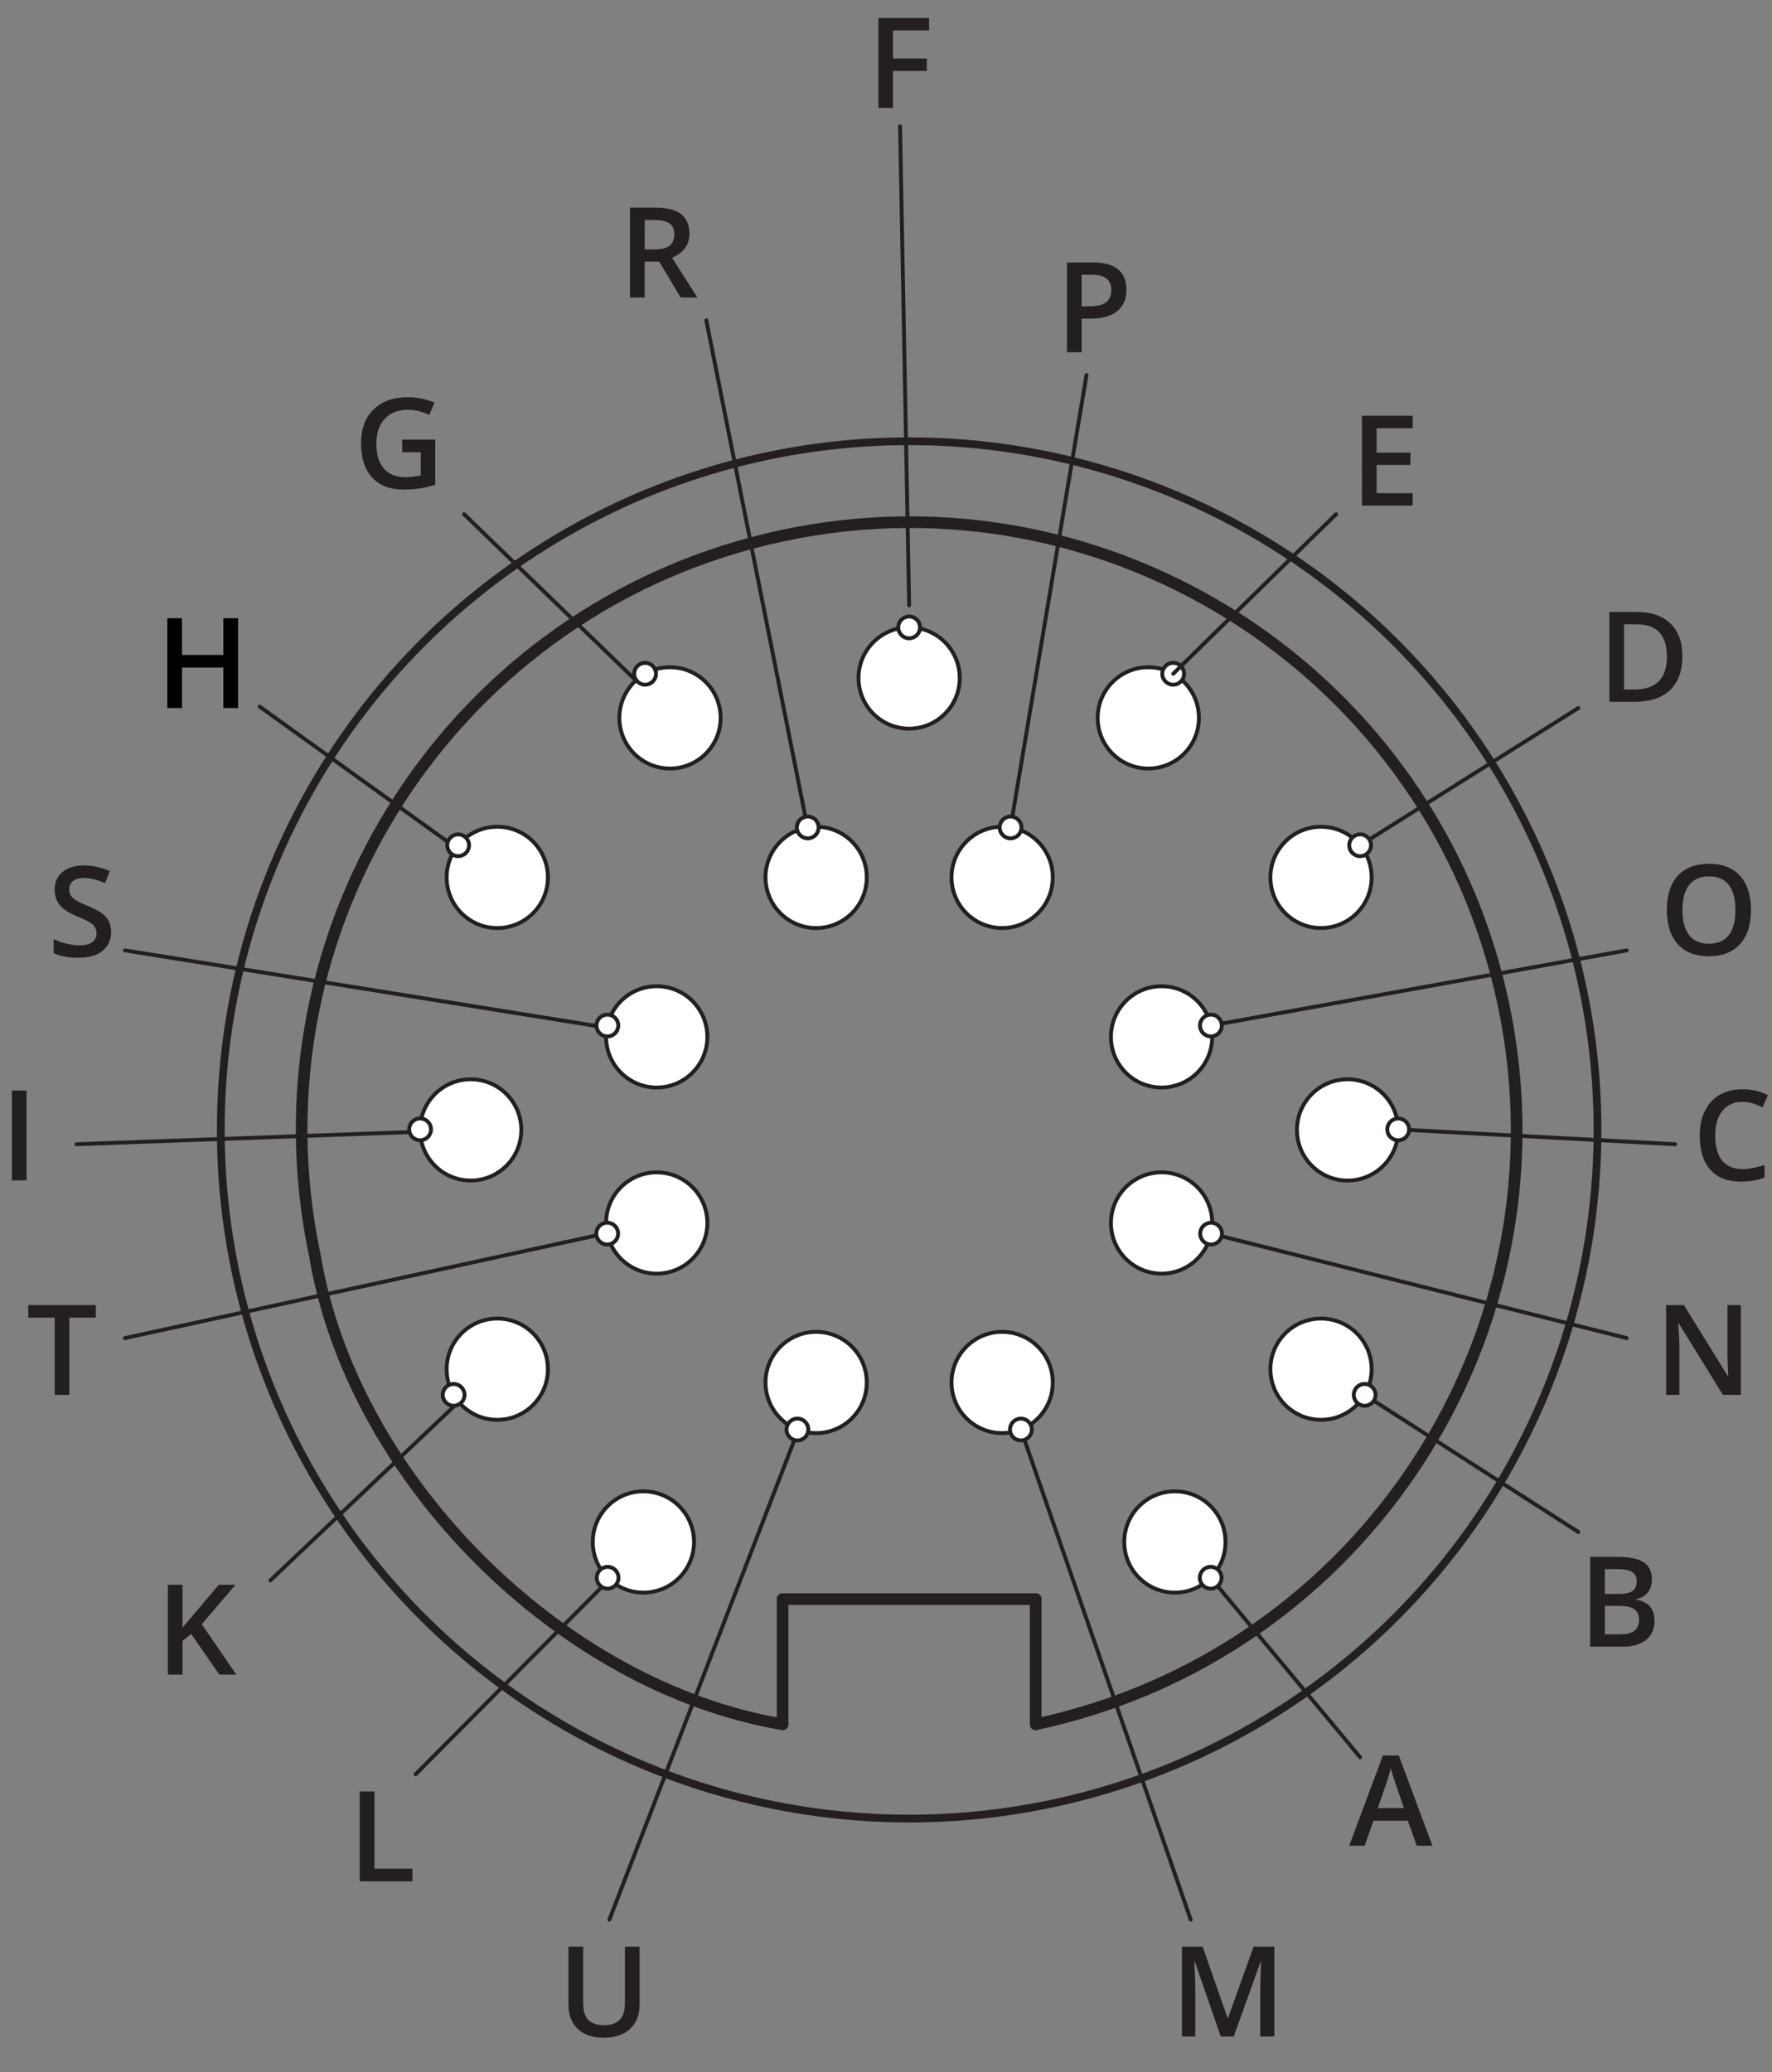<?xml version="1.0" encoding="iso-8859-1"?>
<!-- Generator: Adobe Illustrator 19.1.0, SVG Export Plug-In . SVG Version: 6.00 Build 0)  -->
<svg version="1.1" id="Layer_1" xmlns="http://www.w3.org/2000/svg" xmlns:xlink="http://www.w3.org/1999/xlink" x="0px" y="0px"
	 width="114.179px" height="133.453px" viewBox="0 0 114.179 133.453" style="enable-background:new 0 0 114.179 133.453;"
	 xml:space="preserve">
<rect x="0" y="0" width="114.179" height="133.453" fill="#808080" stroke="none"/>
<circle style="fill:#FFFFFF;stroke:#231F20;stroke-width:0.25;stroke-linecap:round;stroke-linejoin:round;" cx="86.831" cy="72.775" r="3.262"/>
<circle style="fill:#FFFFFF;stroke:#231F20;stroke-width:0.25;stroke-linecap:round;stroke-linejoin:round;" cx="30.33" cy="72.775" r="3.261"/>
<circle style="fill:none;stroke:#231F20;stroke-width:0.5;stroke-linecap:round;stroke-linejoin:round;" cx="58.581" cy="72.775" r="44.355"/>
<path style="fill:none;stroke:#231F20;stroke-width:0.75;stroke-linecap:round;stroke-linejoin:round;" d="M66.735,111.057
	c21.142-4.503,34.629-25.294,30.126-46.434c-4.506-21.141-25.293-34.629-46.435-30.125C29.285,39,15.799,59.79,20.302,80.93
	c2.413,14.302,15.822,27.713,30.124,30.127"/>
<g>
	
		<circle style="fill:#FFFFFF;stroke:#231F20;stroke-width:0.25;stroke-linecap:round;stroke-linejoin:round;" cx="42.315" cy="78.77" r="3.262"/>
	
		<circle style="fill:#FFFFFF;stroke:#231F20;stroke-width:0.25;stroke-linecap:round;stroke-linejoin:round;" cx="41.458" cy="99.315" r="3.262"/>
</g>
<line style="fill:#FFFFFF;stroke:#231F20;stroke-width:0.25;stroke-linecap:round;stroke-linejoin:round;" x1="51.438" y1="92.094" x2="39.265" y2="123.643"/>
<line style="fill:#FFFFFF;stroke:#231F20;stroke-width:0.25;stroke-linecap:round;stroke-linejoin:round;" x1="87.931" y1="89.84" x2="101.697" y2="98.67"/>
<line style="fill:#FFFFFF;stroke:#231F20;stroke-width:0.25;stroke-linecap:round;stroke-linejoin:round;" x1="78.037" y1="79.454" x2="104.819" y2="86.185"/>
<line style="fill:none;stroke:#231F20;stroke-width:0.75;stroke-linecap:round;stroke-linejoin:round;" x1="50.427" y1="111.057" x2="50.427" y2="102.996"/>
<line style="fill:none;stroke:#231F20;stroke-width:0.75;stroke-linecap:round;stroke-linejoin:round;" x1="66.735" y1="111.057" x2="66.735" y2="102.996"/>
<line style="fill:#FFFFFF;stroke:#231F20;stroke-width:0.25;stroke-linecap:round;stroke-linejoin:round;" x1="65.782" y1="92.072" x2="76.724" y2="123.643"/>
<line style="fill:#FFFFFF;stroke:#231F20;stroke-width:0.25;stroke-linecap:round;stroke-linejoin:round;" x1="78.01" y1="101.619" x2="87.641" y2="113.182"/>
<g>
	
		<circle style="fill:#FFFFFF;stroke:#231F20;stroke-width:0.25;stroke-linecap:round;stroke-linejoin:round;" cx="74.846" cy="78.77" r="3.262"/>
	
		<circle style="fill:#FFFFFF;stroke:#231F20;stroke-width:0.25;stroke-linecap:round;stroke-linejoin:round;" cx="75.703" cy="99.315" r="3.262"/>
	
		<circle style="fill:#FFFFFF;stroke:#231F20;stroke-width:0.25;stroke-linecap:round;stroke-linejoin:round;" cx="85.12" cy="88.186" r="3.261"/>
	
		<circle style="fill:#FFFFFF;stroke:#231F20;stroke-width:0.25;stroke-linecap:round;stroke-linejoin:round;" cx="52.588" cy="89.043" r="3.262"/>
	
		<circle style="fill:#FFFFFF;stroke:#231F20;stroke-width:0.25;stroke-linecap:round;stroke-linejoin:round;" cx="64.574" cy="89.043" r="3.262"/>
	<path style="fill:#FFFFFF;stroke:#231F20;stroke-width:0.25;stroke-linecap:round;stroke-linejoin:round;" d="M78.711,101.619
		L78.711,101.619c0,0.39-0.313,0.703-0.7,0.703c-0.389,0-0.703-0.313-0.703-0.703c0-0.388,0.314-0.701,0.703-0.701
		C78.399,100.918,78.711,101.231,78.711,101.619z"/>
	<path style="fill:#FFFFFF;stroke:#231F20;stroke-width:0.25;stroke-linecap:round;stroke-linejoin:round;" d="M88.633,89.84
		L88.633,89.84c0,0.388-0.315,0.703-0.702,0.703c-0.388,0-0.701-0.315-0.701-0.703c0-0.39,0.313-0.702,0.701-0.702
		C88.319,89.138,88.633,89.45,88.633,89.84z"/>
	<path style="fill:#FFFFFF;stroke:#231F20;stroke-width:0.25;stroke-linecap:round;stroke-linejoin:round;" d="M78.738,79.454
		L78.738,79.454c0,0.389-0.316,0.703-0.701,0.703c-0.388,0-0.703-0.314-0.703-0.703c0-0.388,0.315-0.702,0.703-0.702
		C78.422,78.752,78.738,79.066,78.738,79.454z"/>
	
		<circle style="fill:#FFFFFF;stroke:#231F20;stroke-width:0.25;stroke-linecap:round;stroke-linejoin:round;" cx="51.381" cy="92.072" r="0.703"/>
	<path style="fill:#FFFFFF;stroke:#231F20;stroke-width:0.25;stroke-linecap:round;stroke-linejoin:round;" d="M66.485,92.072
		L66.485,92.072c0,0.388-0.316,0.702-0.703,0.702c-0.388,0-0.703-0.314-0.703-0.702c0-0.389,0.315-0.703,0.703-0.703
		C66.168,91.369,66.485,91.684,66.485,92.072z"/>
</g>
<line style="fill:none;stroke:#231F20;stroke-width:0.75;stroke-linecap:round;stroke-linejoin:round;" x1="50.427" y1="102.996" x2="66.735" y2="102.996"/>
<line style="fill:#FFFFFF;stroke:#231F20;stroke-width:0.25;stroke-linecap:round;stroke-linejoin:round;" x1="39.262" y1="101.727" x2="26.781" y2="114.277"/>
<line style="fill:#FFFFFF;stroke:#231F20;stroke-width:0.25;stroke-linecap:round;stroke-linejoin:round;" x1="39.12" y1="79.42" x2="8.05" y2="86.184"/>
<line style="fill:#FFFFFF;stroke:#231F20;stroke-width:0.25;stroke-linecap:round;stroke-linejoin:round;" x1="29.555" y1="90.296" x2="17.417" y2="101.792"/>
<g>
	
		<circle style="fill:#FFFFFF;stroke:#231F20;stroke-width:0.25;stroke-linecap:round;stroke-linejoin:round;" cx="32.042" cy="88.186" r="3.262"/>
	
		<circle style="fill:#FFFFFF;stroke:#231F20;stroke-width:0.25;stroke-linecap:round;stroke-linejoin:round;" cx="39.152" cy="101.619" r="0.702"/>
	
		<circle style="fill:#FFFFFF;stroke:#231F20;stroke-width:0.25;stroke-linecap:round;stroke-linejoin:round;" cx="29.231" cy="89.84" r="0.702"/>
	
		<circle style="fill:#FFFFFF;stroke:#231F20;stroke-width:0.25;stroke-linecap:round;stroke-linejoin:round;" cx="39.126" cy="79.454" r="0.703"/>
</g>
<g>
	
		<circle style="fill:#FFFFFF;stroke:#231F20;stroke-width:0.25;stroke-linecap:round;stroke-linejoin:round;" cx="43.171" cy="46.237" r="3.262"/>
	
		<circle style="fill:#FFFFFF;stroke:#231F20;stroke-width:0.25;stroke-linecap:round;stroke-linejoin:round;" cx="42.315" cy="66.783" r="3.262"/>
</g>
<line style="fill:#FFFFFF;stroke:#231F20;stroke-width:0.25;stroke-linecap:round;stroke-linejoin:round;" x1="90.093" y1="72.74" x2="107.941" y2="73.697"/>
<line style="fill:#FFFFFF;stroke:#231F20;stroke-width:0.25;stroke-linecap:round;stroke-linejoin:round;" x1="87.641" y1="54.441" x2="101.699" y2="45.603"/>
<line style="fill:#FFFFFF;stroke:#231F20;stroke-width:0.25;stroke-linecap:round;stroke-linejoin:round;" x1="78.025" y1="66.052" x2="104.819" y2="61.211"/>
<g>
	
		<circle style="fill:#FFFFFF;stroke:#231F20;stroke-width:0.25;stroke-linecap:round;stroke-linejoin:round;" cx="58.58" cy="43.669" r="3.261"/>
	
		<circle style="fill:#FFFFFF;stroke:#231F20;stroke-width:0.25;stroke-linecap:round;stroke-linejoin:round;" cx="73.991" cy="46.237" r="3.262"/>
</g>
<line style="fill:#FFFFFF;stroke:#231F20;stroke-width:0.25;stroke-linecap:round;stroke-linejoin:round;" x1="65.114" y1="53.294" x2="70.01" y2="24.158"/>
<line style="fill:#FFFFFF;stroke:#231F20;stroke-width:0.25;stroke-linecap:round;stroke-linejoin:round;" x1="52.033" y1="53.297" x2="45.509" y2="20.632"/>
<g>
	
		<circle style="fill:#FFFFFF;stroke:#231F20;stroke-width:0.25;stroke-linecap:round;stroke-linejoin:round;" cx="74.846" cy="66.783" r="3.262"/>
	
		<circle style="fill:#FFFFFF;stroke:#231F20;stroke-width:0.25;stroke-linecap:round;stroke-linejoin:round;" cx="85.12" cy="56.511" r="3.261"/>
	
		<circle style="fill:#FFFFFF;stroke:#231F20;stroke-width:0.25;stroke-linecap:round;stroke-linejoin:round;" cx="52.588" cy="56.511" r="3.262"/>
	
		<circle style="fill:#FFFFFF;stroke:#231F20;stroke-width:0.25;stroke-linecap:round;stroke-linejoin:round;" cx="64.574" cy="56.511" r="3.262"/>
	<path style="fill:#FFFFFF;stroke:#231F20;stroke-width:0.25;stroke-linecap:round;stroke-linejoin:round;" d="M90.796,72.74
		L90.796,72.74c0,0.389-0.315,0.703-0.703,0.703c-0.388,0-0.703-0.314-0.703-0.703c0-0.387,0.315-0.702,0.703-0.702
		C90.481,72.038,90.796,72.354,90.796,72.74z"/>
	<path style="fill:#FFFFFF;stroke:#231F20;stroke-width:0.25;stroke-linecap:round;stroke-linejoin:round;" d="M88.343,54.441
		L88.343,54.441c0,0.389-0.314,0.702-0.702,0.702s-0.703-0.313-0.703-0.702c0-0.388,0.315-0.703,0.703-0.703
		S88.343,54.054,88.343,54.441z"/>
	<path style="fill:#FFFFFF;stroke:#231F20;stroke-width:0.25;stroke-linecap:round;stroke-linejoin:round;" d="M78.727,66.052
		L78.727,66.052c0,0.389-0.314,0.701-0.702,0.701c-0.388,0-0.703-0.313-0.703-0.701c0-0.388,0.315-0.703,0.703-0.703
		C78.413,65.349,78.727,65.664,78.727,66.052z"/>
	
		<circle style="fill:#FFFFFF;stroke:#231F20;stroke-width:0.25;stroke-linecap:round;stroke-linejoin:round;" cx="52.047" cy="53.294" r="0.702"/>
	<path style="fill:#FFFFFF;stroke:#231F20;stroke-width:0.25;stroke-linecap:round;stroke-linejoin:round;" d="M65.817,53.294
		L65.817,53.294c0,0.388-0.316,0.703-0.703,0.703c-0.388,0-0.702-0.315-0.702-0.703c0-0.389,0.314-0.702,0.702-0.702
		C65.5,52.592,65.817,52.905,65.817,53.294z"/>
	<path style="fill:#FFFFFF;stroke:#231F20;stroke-width:0.25;stroke-linecap:round;stroke-linejoin:round;" d="M76.296,43.397
		L76.296,43.397c0,0.388-0.313,0.703-0.7,0.703c-0.391,0-0.704-0.315-0.704-0.703c0-0.388,0.313-0.702,0.704-0.702
		C75.984,42.696,76.296,43.01,76.296,43.397z"/>
</g>
<line style="fill:#FFFFFF;stroke:#231F20;stroke-width:0.25;stroke-linecap:round;stroke-linejoin:round;" x1="75.595" y1="43.397" x2="86.09" y2="33.118"/>
<g>
	<path style="fill:#FFFFFF;stroke:#231F20;stroke-width:0.25;stroke-linecap:round;stroke-linejoin:round;" d="M59.283,40.408
		L59.283,40.408c0,0.388-0.315,0.703-0.701,0.703c-0.388,0-0.703-0.315-0.703-0.703c0-0.387,0.315-0.702,0.703-0.702
		C58.968,39.706,59.283,40.021,59.283,40.408z"/>
</g>
<line style="fill:#FFFFFF;stroke:#231F20;stroke-width:0.25;stroke-linecap:round;stroke-linejoin:round;" x1="58.581" y1="38.994" x2="57.995" y2="8.145"/>
<line style="fill:#FFFFFF;stroke:#231F20;stroke-width:0.25;stroke-linecap:round;stroke-linejoin:round;" x1="27.071" y1="72.892" x2="4.928" y2="73.696"/>
<line style="fill:#FFFFFF;stroke:#231F20;stroke-width:0.25;stroke-linecap:round;stroke-linejoin:round;" x1="29.394" y1="54.608" x2="16.733" y2="45.513"/>
<line style="fill:#FFFFFF;stroke:#231F20;stroke-width:0.25;stroke-linecap:round;stroke-linejoin:round;" x1="39.108" y1="66.189" x2="8.05" y2="61.211"/>
<g>
	
		<circle style="fill:#FFFFFF;stroke:#231F20;stroke-width:0.25;stroke-linecap:round;stroke-linejoin:round;" cx="32.042" cy="56.511" r="3.262"/>
	
		<circle style="fill:#FFFFFF;stroke:#231F20;stroke-width:0.25;stroke-linecap:round;stroke-linejoin:round;" cx="27.069" cy="72.74" r="0.703"/>
	
		<circle style="fill:#FFFFFF;stroke:#231F20;stroke-width:0.25;stroke-linecap:round;stroke-linejoin:round;" cx="39.137" cy="66.052" r="0.702"/>
	
		<circle style="fill:#FFFFFF;stroke:#231F20;stroke-width:0.25;stroke-linecap:round;stroke-linejoin:round;" cx="29.521" cy="54.441" r="0.702"/>
</g>
<g>
	
		<circle style="fill:#FFFFFF;stroke:#231F20;stroke-width:0.25;stroke-linecap:round;stroke-linejoin:round;" cx="41.567" cy="43.397" r="0.703"/>
</g>
<line style="fill:#FFFFFF;stroke:#231F20;stroke-width:0.25;stroke-linecap:round;stroke-linejoin:round;" x1="40.976" y1="43.826" x2="29.902" y2="33.118"/>
<g>
	<path style="fill:#231F20;" d="M0.764,76.024v-5.785h0.946v5.785H0.764z"/>
</g>
<g>
	<path style="fill:#231F20;" d="M112.267,70.969c-0.543,0-0.971,0.192-1.281,0.577c-0.313,0.386-0.467,0.917-0.467,1.595
		c0,0.71,0.148,1.246,0.449,1.61c0.299,0.364,0.732,0.546,1.299,0.546c0.246,0,0.482-0.024,0.713-0.073
		c0.229-0.048,0.468-0.111,0.716-0.188v0.812c-0.454,0.171-0.968,0.257-1.543,0.257c-0.847,0-1.497-0.257-1.951-0.77
		s-0.681-1.247-0.681-2.202c0-0.602,0.11-1.128,0.33-1.579c0.221-0.451,0.539-0.796,0.956-1.036s0.906-0.36,1.468-0.36
		c0.592,0,1.137,0.124,1.639,0.372l-0.34,0.787c-0.195-0.092-0.402-0.173-0.619-0.243C112.736,71.003,112.507,70.969,112.267,70.969
		z"/>
</g>
<g>
	<path style="fill:#231F20;" d="M102.464,100.273h1.717c0.797,0,1.373,0.116,1.727,0.349c0.355,0.231,0.533,0.599,0.533,1.1
		c0,0.338-0.088,0.619-0.262,0.843c-0.174,0.225-0.424,0.365-0.752,0.424v0.039c0.406,0.077,0.705,0.228,0.896,0.453
		s0.287,0.531,0.287,0.916c0,0.52-0.182,0.927-0.544,1.221s-0.868,0.441-1.514,0.441h-2.089V100.273z M103.41,102.663h0.91
		c0.396,0,0.685-0.063,0.866-0.188c0.183-0.125,0.273-0.338,0.273-0.639c0-0.272-0.099-0.469-0.295-0.59s-0.509-0.183-0.937-0.183
		h-0.818V102.663z M103.41,103.432v1.832h1.005c0.396,0,0.694-0.076,0.896-0.228c0.202-0.152,0.303-0.392,0.303-0.719
		c0-0.301-0.103-0.523-0.309-0.669c-0.206-0.145-0.519-0.217-0.938-0.217H103.41z"/>
</g>
<g>
	<path style="fill:#231F20;" d="M112.173,89.84h-1.159l-2.845-4.61h-0.031l0.02,0.258c0.037,0.49,0.055,0.939,0.055,1.346v3.007
		h-0.858v-5.785h1.147l2.838,4.586h0.023c-0.006-0.061-0.016-0.281-0.032-0.662c-0.016-0.382-0.023-0.679-0.023-0.893v-3.031h0.866
		V89.84z"/>
</g>
<g>
	<path style="fill:#231F20;" d="M78.661,131.166l-1.678-4.831h-0.032c0.045,0.717,0.068,1.39,0.068,2.018v2.813H76.16v-5.785h1.334
		l1.605,4.602h0.024l1.653-4.602h1.338v5.785h-0.91v-2.861c0-0.287,0.008-0.662,0.021-1.123c0.016-0.462,0.027-0.741,0.038-0.839
		h-0.032l-1.736,4.823H78.661z"/>
</g>
<g>
	<path style="fill:#231F20;" d="M91.291,118.876l-0.578-1.606h-2.211l-0.566,1.606h-0.997l2.165-5.809h1.028l2.165,5.809H91.291z
		 M90.464,116.454l-0.543-1.574c-0.039-0.105-0.094-0.272-0.164-0.499s-0.118-0.393-0.145-0.499
		c-0.071,0.325-0.176,0.68-0.313,1.064l-0.522,1.508H90.464z"/>
</g>
<g>
	<path style="fill:#231F20;" d="M15.23,107.858h-1.096l-1.816-2.619l-0.558,0.455v2.164h-0.946v-5.785h0.946v2.762
		c0.258-0.316,0.516-0.621,0.771-0.914l1.563-1.848h1.076c-1.01,1.188-1.734,2.032-2.172,2.536L15.23,107.858z"/>
</g>
<g>
	<path style="fill:#231F20;" d="M41.213,125.381v3.743c0,0.428-0.092,0.802-0.275,1.122c-0.184,0.32-0.449,0.567-0.795,0.74
		c-0.347,0.173-0.762,0.259-1.245,0.259c-0.717,0-1.275-0.189-1.674-0.569c-0.398-0.38-0.597-0.902-0.597-1.567v-3.728h0.95v3.66
		c0,0.478,0.111,0.83,0.332,1.057c0.222,0.227,0.562,0.34,1.021,0.34c0.892,0,1.337-0.468,1.337-1.404v-3.652H41.213z"/>
</g>
<g>
	<path style="fill:#231F20;" d="M23.18,121.171v-5.785h0.946v4.974h2.449v0.812H23.18z"/>
</g>
<g>
	<path style="fill:#231F20;" d="M4.47,89.84H3.525v-4.974H1.823v-0.812h4.349v0.812H4.47V89.84z"/>
</g>
<g>
	<path style="fill:#231F20;" d="M41.539,16.846v2.311h-0.946v-5.785h1.634c0.747,0,1.299,0.14,1.658,0.419
		c0.359,0.28,0.539,0.702,0.539,1.266c0,0.72-0.375,1.233-1.124,1.54l1.634,2.56h-1.076l-1.385-2.311H41.539z M41.539,16.063h0.657
		c0.44,0,0.76-0.082,0.958-0.246s0.297-0.406,0.297-0.728c0-0.327-0.107-0.562-0.32-0.704c-0.214-0.143-0.536-0.214-0.966-0.214
		h-0.625V16.063z"/>
</g>
<g>
	<path style="fill:#231F20;" d="M72.581,18.652c0,0.604-0.198,1.067-0.594,1.389c-0.396,0.322-0.959,0.483-1.689,0.483h-0.602v2.165
		h-0.946v-5.785h1.666c0.723,0,1.265,0.148,1.624,0.443C72.4,17.642,72.581,18.077,72.581,18.652z M69.696,19.729h0.502
		c0.485,0,0.842-0.084,1.068-0.253c0.228-0.169,0.341-0.433,0.341-0.792c0-0.333-0.102-0.581-0.305-0.744s-0.52-0.245-0.95-0.245
		h-0.656V19.729z"/>
</g>
<g>
	<path style="fill:#231F20;" d="M112.826,58.61c0,0.941-0.236,1.674-0.707,2.196s-1.138,0.783-2,0.783
		c-0.873,0-1.544-0.259-2.012-0.777c-0.469-0.519-0.703-1.255-0.703-2.21s0.236-1.688,0.707-2.2s1.143-0.768,2.016-0.768
		c0.859,0,1.525,0.26,1.994,0.779C112.59,56.934,112.826,57.666,112.826,58.61z M108.41,58.61c0,0.712,0.143,1.252,0.431,1.62
		s0.714,0.552,1.278,0.552c0.563,0,0.986-0.182,1.271-0.546c0.287-0.364,0.43-0.906,0.43-1.626c0-0.71-0.142-1.248-0.426-1.614
		c-0.283-0.367-0.705-0.55-1.268-0.55c-0.567,0-0.995,0.183-1.284,0.55C108.554,57.362,108.41,57.9,108.41,58.61z"/>
</g>
<g>
	<path style="fill:#231F20;" d="M108.404,42.256c0,0.955-0.264,1.685-0.795,2.19c-0.529,0.505-1.293,0.758-2.291,0.758H103.7v-5.785
		h1.788c0.921,0,1.637,0.248,2.148,0.744C108.148,40.658,108.404,41.356,108.404,42.256z M107.408,42.287
		c0-1.385-0.648-2.077-1.943-2.077h-0.818v4.198h0.672C106.71,44.408,107.408,43.701,107.408,42.287z"/>
</g>
<g>
	<path style="fill:#231F20;" d="M91.027,32.565h-3.272V26.78h3.272v0.799H88.7v1.575h2.181v0.792H88.7v1.816h2.327V32.565z"/>
</g>
<g>
	<path style="fill:#231F20;" d="M57.54,6.944h-0.938V1.159h3.265v0.799H57.54v1.809h2.18V4.57h-2.18V6.944z"/>
</g>
<g>
	<path style="fill:#231F20;" d="M7.159,60.038c0,0.515-0.186,0.918-0.558,1.211s-0.885,0.439-1.539,0.439
		c-0.654,0-1.19-0.102-1.607-0.305v-0.895c0.264,0.124,0.544,0.222,0.841,0.293c0.297,0.071,0.573,0.107,0.829,0.107
		c0.375,0,0.651-0.071,0.829-0.214s0.267-0.334,0.267-0.574c0-0.216-0.082-0.399-0.245-0.55c-0.164-0.15-0.501-0.328-1.013-0.534
		c-0.528-0.214-0.899-0.458-1.116-0.732s-0.325-0.604-0.325-0.989c0-0.482,0.171-0.862,0.515-1.14
		c0.343-0.276,0.803-0.415,1.381-0.415c0.554,0,1.105,0.121,1.654,0.364l-0.301,0.771c-0.514-0.217-0.973-0.324-1.377-0.324
		c-0.306,0-0.538,0.066-0.696,0.199C4.54,56.886,4.46,57.062,4.46,57.28c0,0.15,0.032,0.279,0.095,0.386
		c0.063,0.107,0.167,0.208,0.313,0.303c0.146,0.095,0.406,0.221,0.784,0.376c0.425,0.177,0.736,0.342,0.934,0.495
		c0.198,0.152,0.343,0.325,0.435,0.518C7.113,59.551,7.159,59.777,7.159,60.038z"/>
</g>
<g>
	<path style="fill:#231F20;" d="M25.916,28.314h2.129v2.904c-0.348,0.113-0.683,0.194-1.003,0.241
		c-0.321,0.047-0.667,0.071-1.039,0.071c-0.875,0-1.551-0.259-2.026-0.777c-0.475-0.519-0.712-1.25-0.712-2.194
		c0-0.931,0.268-1.66,0.803-2.186c0.535-0.526,1.272-0.79,2.212-0.79c0.604,0,1.176,0.116,1.717,0.348l-0.333,0.788
		c-0.47-0.216-0.939-0.325-1.409-0.325c-0.617,0-1.105,0.194-1.464,0.582c-0.359,0.388-0.538,0.918-0.538,1.591
		c0,0.707,0.161,1.245,0.484,1.613c0.323,0.368,0.788,0.552,1.395,0.552c0.306,0,0.633-0.038,0.981-0.115v-1.492h-1.199V28.314z"/>
</g>
<g>
	<path d="M15.341,45.603h-0.95v-2.607h-2.667v2.607h-0.946v-5.785h0.946v2.366h2.667v-2.366h0.95V45.603z"/>
</g>
</svg>
